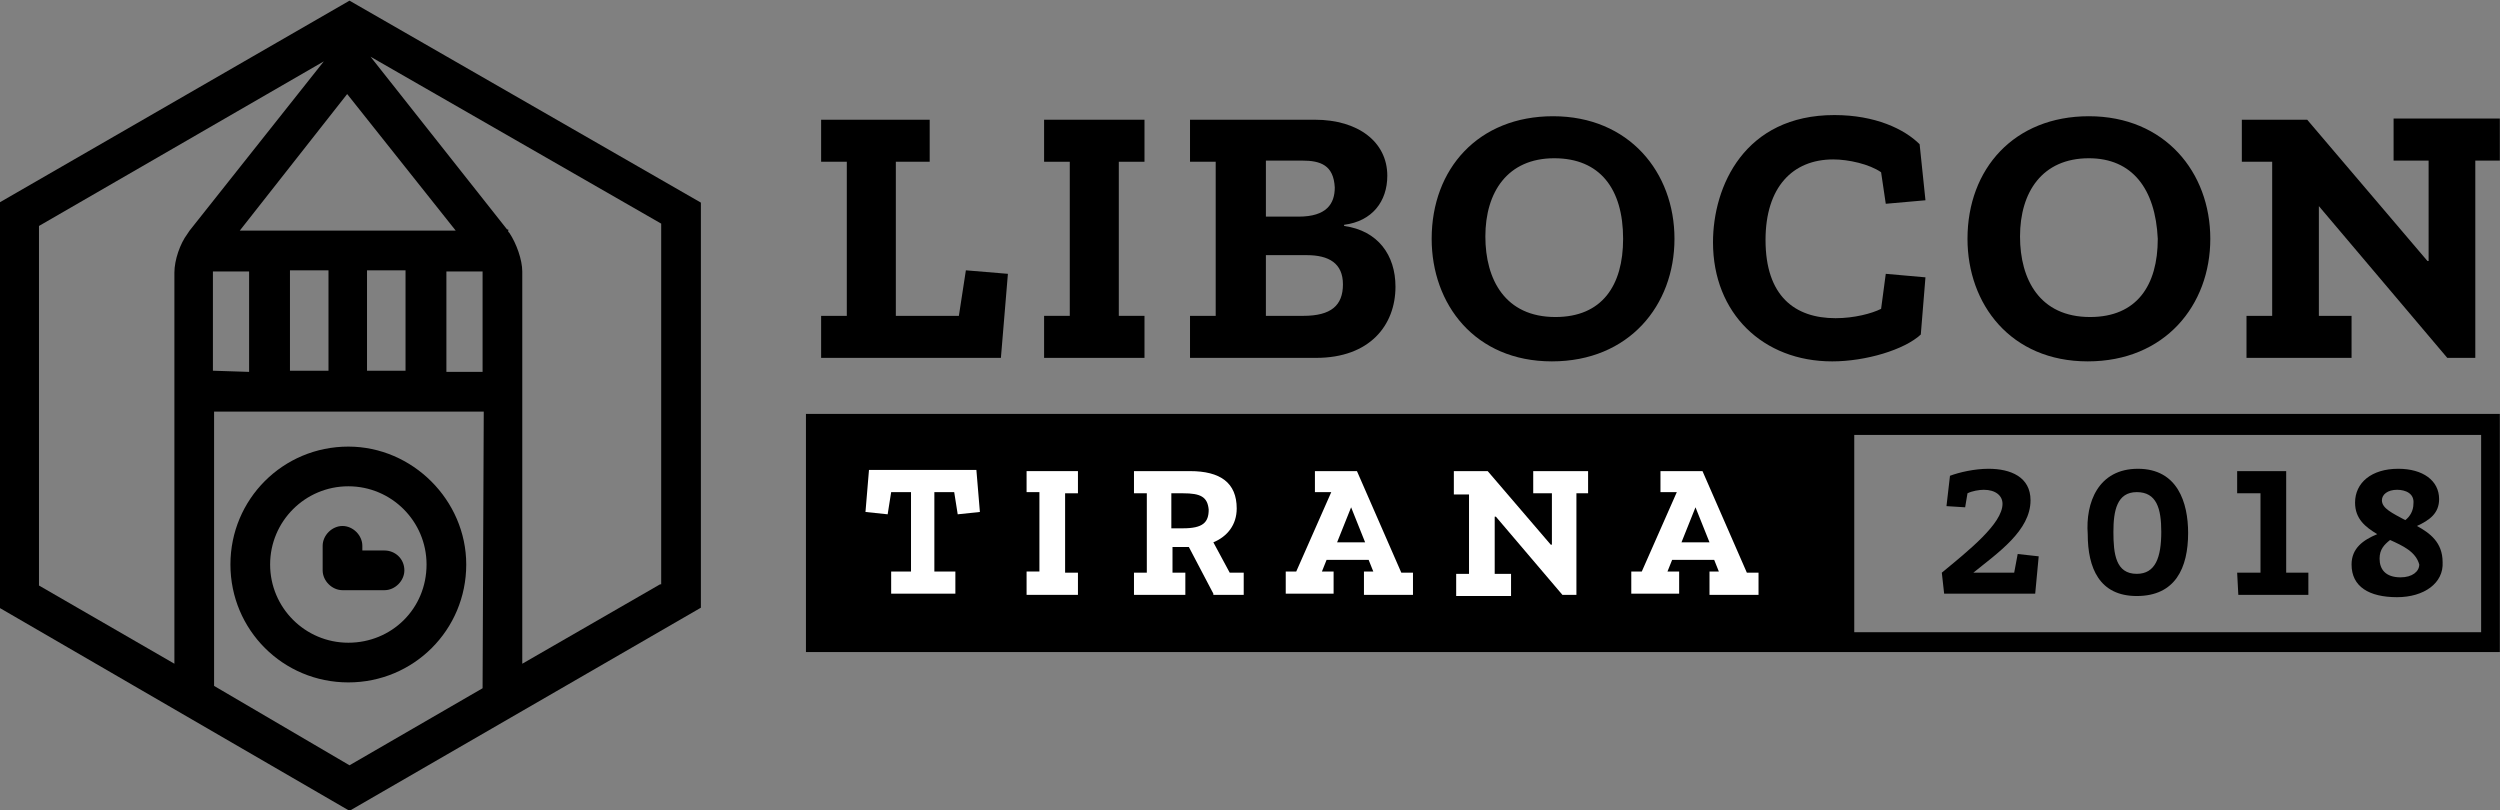 <?xml version="1.0" encoding="UTF-8" standalone="no"?>
<!-- Created with Inkscape (http://www.inkscape.org/) -->

<svg
   xmlns:dc="http://purl.org/dc/elements/1.1/"
   xmlns:cc="http://creativecommons.org/ns#"
   xmlns:rdf="http://www.w3.org/1999/02/22-rdf-syntax-ns#"
   xmlns:svg="http://www.w3.org/2000/svg"
   xmlns="http://www.w3.org/2000/svg"
   xmlns:sodipodi="http://sodipodi.sourceforge.net/DTD/sodipodi-0.dtd"
   xmlns:inkscape="http://www.inkscape.org/namespaces/inkscape"
   width="1013.374"
   height="328.329"
   viewBox="0 0 268.122 86.87"
   version="1.1"
   id="svg8"
   inkscape:version="0.92.3 (2405546, 2018-03-11)"
   sodipodi:docname="horizontal_black.svg"
   inkscape:export-filename="/home/anxhelo/works/LibOCon 2018/SVG/horizontal_black.png"
   inkscape:export-xdpi="96"
   inkscape:export-ydpi="96">
  <rect x="0" y="0" width="268.122" height="86.87" fill="#808080" stroke="none"/>
  <defs
     id="defs2" />
  <sodipodi:namedview
     id="base"
     pagecolor="#ffffff"
     bordercolor="#666666"
     borderopacity="1.0"
     inkscape:pageopacity="0"
     inkscape:pageshadow="2"
     inkscape:zoom="0.37099919"
     inkscape:cx="655.59248"
     inkscape:cy="221.08941"
     inkscape:document-units="px"
     inkscape:current-layer="g990"
     inkscape:document-rotation="0"
     showgrid="false"
     borderlayer="true"
     inkscape:showpageshadow="true"
     units="px"
     inkscape:pagecheckerboard="false"
     showguides="true"
     inkscape:window-width="1366"
     inkscape:window-height="715"
     inkscape:window-x="0"
     inkscape:window-y="0"
     inkscape:window-maximized="1"
     objecttolerance="10"
     guidetolerance="10"
     inkscape:snap-tangential="true"
     inkscape:snap-perpendicular="true"
     fit-margin-top="0"
     fit-margin-left="0"
     fit-margin-right="0"
     fit-margin-bottom="0">
    <inkscape:grid
       type="xygrid"
       id="grid10"
       dotted="false"
       originx="34.741"
       originy="-62.828" />
  </sodipodi:namedview>
  <g
     inkscape:label="Layer 1"
     inkscape:groupmode="layer"
     id="layer1"
     transform="translate(34.741,-147.302)">
    <g
       id="g990"
       transform="matrix(1.252,0,0,1.252,326.635,-186.536)">
      <g
         id="g966"
         style="fill:#000000">
        <g
           id="g964"
           style="fill:#000000">
          <path
             id="path943"
             d="m -219.6,302.1 v 20.4 h 145.1 v -20.4 z m 143.5,18.7 h -53.7 v -16.9 h 53.7 z"
             inkscape:connector-curvature="0"
             style="fill:#000000;fill-opacity:1" />
          <g
             id="XMLID_477_"
             style="fill:#000000">
            <path
               d="m -218.3,297.3 v -3.6 h 2.2 v -13.2 h -2.2 v -3.6 h 9.3 v 3.6 h -2.9 v 13.2 h 5.4 l 0.6,-3.9 3.6,0.3 -0.6,7.2 z"
               class="st0"
               id="XMLID_506_"
               inkscape:connector-curvature="0"
               style="fill:#000000" />
            <path
               d="m -199.2,297.3 v -3.6 h 2.2 v -13.2 h -2.2 v -3.6 h 8.6 v 3.6 h -2.2 v 13.2 h 2.2 v 3.6 z"
               class="st0"
               id="XMLID_504_"
               inkscape:connector-curvature="0"
               style="fill:#000000" />
            <path
               d="m -175.9,297.3 h -10.8 v -3.6 h 2.2 v -13.2 h -2.2 v -3.6 h 10.7 c 3.7,0 6.2,1.9 6.2,4.8 0,2.2 -1.3,3.9 -3.7,4.2 v 0.1 c 2.9,0.4 4.4,2.5 4.4,5.2 0,3.3 -2.2,6.1 -6.8,6.1 z m -1.2,-16.9 h -3.1 v 4.8 h 2.8 c 2.4,0 3.1,-1.1 3.1,-2.5 -0.1,-1.9 -1.2,-2.3 -2.8,-2.3 z m 0.4,8.1 h -3.5 v 5.2 h 3.2 c 2.4,0 3.4,-0.9 3.4,-2.7 0,-1.8 -1.2,-2.5 -3.1,-2.5 z"
               class="st0"
               id="XMLID_500_"
               inkscape:connector-curvature="0"
               style="fill:#000000" />
            <path
               d="m -155.7,297.6 c -6.6,0 -10.3,-4.9 -10.3,-10.5 0,-6 4,-10.5 10.4,-10.5 6.5,0 10.4,4.8 10.4,10.5 0,5.7 -3.9,10.5 -10.5,10.5 z m 0.2,-17.4 c -4,0 -5.9,2.9 -5.9,6.7 0,3.7 1.7,6.9 6,6.9 4,0 5.8,-2.7 5.8,-6.7 0,-4.3 -2,-6.9 -5.9,-6.9 z"
               class="st0"
               id="XMLID_492_"
               inkscape:connector-curvature="0"
               style="fill:#000000" />
            <path
               d="m -131.7,297.6 c -5.9,0 -10.2,-4.1 -10.2,-10.2 0,-4.8 2.7,-10.9 10.4,-10.9 3.5,0 6,1.2 7.3,2.5 l 0.5,4.8 -3.4,0.3 -0.4,-2.7 c -1,-0.7 -2.8,-1.1 -4.1,-1.1 -3.5,0 -5.8,2.4 -5.8,6.9 0,4.8 2.5,6.7 6,6.7 1.6,0 3.1,-0.4 3.9,-0.8 l 0.4,-3 3.4,0.3 -0.4,4.9 c -1.4,1.3 -4.7,2.3 -7.6,2.3 z"
               class="st0"
               id="XMLID_490_"
               inkscape:connector-curvature="0"
               style="fill:#000000" />
            <path
               d="m -109.8,297.6 c -6.6,0 -10.3,-4.9 -10.3,-10.5 0,-6 4,-10.5 10.4,-10.5 6.5,0 10.4,4.8 10.4,10.5 0,5.7 -3.9,10.5 -10.5,10.5 z m 0.1,-17.4 c -4,0 -5.9,2.9 -5.9,6.7 0,3.7 1.7,6.9 6,6.9 4,0 5.8,-2.7 5.8,-6.7 -0.2,-4.3 -2.2,-6.9 -5.9,-6.9 z"
               class="st0"
               id="XMLID_483_"
               inkscape:connector-curvature="0"
               style="fill:#000000" />
            <path
               d="m -76.6,280.4 v 16.9 H -79 l -11,-13 v 0 9.4 h 2.8 v 3.6 h -9 v -3.6 h 2.2 v -13.2 h -2.6 v -3.6 h 5.6 l 10.3,12.1 h 0.1 v -8.6 h -3 v -3.6 h 9.1 v 3.6 z"
               class="st0"
               id="XMLID_479_"
               inkscape:connector-curvature="0"
               style="fill:#000000" />
          </g>
          <g
             id="XMLID_422_"
             style="fill:#000000">
            <path
               d="m -206.6,310.7 -0.3,-1.9 h -1.7 v 6.8 h 1.8 v 1.9 h -5.5 v -1.9 h 1.7 v -6.8 h -1.7 l -0.3,1.9 -1.9,-0.2 0.3,-3.6 h 9.2 l 0.3,3.6 z"
               class="st1"
               id="XMLID_467_"
               inkscape:connector-curvature="0"
               style="fill:#ffffff" />
            <path
               d="m -200.7,317.5 v -1.9 h 1.1 v -6.8 h -1.1 V 307 h 4.4 v 1.9 h -1.1 v 6.8 h 1.1 v 1.9 h -4.4 z"
               class="st1"
               id="XMLID_454_"
               inkscape:connector-curvature="0"
               style="fill:#ffffff" />
            <path
               d="m -184.7,317.5 -2.1,-4 h -1.4 v 2.2 h 1.1 v 1.9 h -4.4 v -1.9 h 1.1 v -6.8 h -1.1 V 307 h 4.8 c 2.6,0 4,1 4,3.2 0,1.4 -0.8,2.4 -2,2.9 l 1.4,2.6 h 1.2 v 1.9 h -2.6 z m -2.6,-8.6 h -1 v 3 h 1 c 1.7,0 2.2,-0.5 2.2,-1.6 -0.1,-1.1 -0.7,-1.4 -2.2,-1.4 z"
               class="st1"
               id="XMLID_447_"
               inkscape:connector-curvature="0"
               style="fill:#ffffff" />
            <path
               d="m -171.8,317.5 v -1.9 h 0.8 l -0.4,-1 h -3.6 l -0.4,1 h 1 v 1.9 h -4.1 v -1.9 h 0.9 l 3,-6.8 H -176 V 307 h 3.6 l 3.8,8.7 h 1 v 1.9 h -4.2 z m -1.1,-7.4 v 0 l -1.2,3 h 2.4 z"
               class="st1"
               id="XMLID_423_"
               inkscape:connector-curvature="0"
               style="fill:#ffffff" />
            <path
               d="m -153.6,308.9 v 8.7 h -1.2 l -5.7,-6.7 h -0.1 v 4.9 h 1.4 v 1.9 h -4.7 v -1.9 h 1.1 V 309 h -1.3 v -2 h 2.9 l 5.4,6.3 h 0.1 v -4.4 h -1.6 V 307 h 4.7 v 1.9 z"
               class="st1"
               id="XMLID_426_"
               inkscape:connector-curvature="0"
               style="fill:#ffffff" />
            <path
               d="m -142.2,317.5 v -1.9 h 0.8 l -0.4,-1 h -3.6 l -0.4,1 h 1 v 1.9 h -4.1 v -1.9 h 0.9 l 3,-6.8 h -1.4 V 307 h 3.6 l 3.8,8.7 h 1 v 1.9 h -4.2 z m -1.2,-7.4 v 0 l -1.2,3 h 2.4 z"
               class="st1"
               id="XMLID_428_"
               inkscape:connector-curvature="0"
               style="fill:#ffffff" />
            <path
               d="m -121.9,310 0.3,-2.6 c 0.8,-0.3 2.1,-0.6 3.3,-0.6 1.9,0 3.6,0.7 3.6,2.7 0,2.6 -2.8,4.5 -4.9,6.2 h 3.5 l 0.3,-1.6 1.8,0.2 -0.3,3.2 h -7.8 l -0.2,-1.8 c 2.3,-1.9 5.2,-4.2 5.2,-5.9 0,-0.7 -0.6,-1.2 -1.6,-1.2 -0.4,0 -1,0.1 -1.4,0.3 l -0.2,1.2 z"
               id="XMLID_431_"
               inkscape:connector-curvature="0"
               style="fill:#000000;fill-opacity:1" />
            <path
               d="m -105.5,306.8 c 3.4,0 4.3,2.9 4.3,5.5 0,3 -1.1,5.4 -4.4,5.4 -3.2,0 -4.2,-2.4 -4.2,-5.3 -0.2,-2.7 0.9,-5.6 4.3,-5.6 z m -0.1,9 c 1.6,0 2.1,-1.4 2.1,-3.6 0,-2 -0.4,-3.4 -2.1,-3.4 -1.7,0 -2,1.6 -2,3.4 0,1.9 0.2,3.6 2,3.6 z"
               id="XMLID_433_"
               inkscape:connector-curvature="0"
               style="fill:#000000;fill-opacity:1" />
            <path
               d="m -97,315.7 h 2 v -6.8 h -2 V 307 h 4.2 v 8.7 h 1.9 v 1.9 h -6 z"
               id="XMLID_436_"
               inkscape:connector-curvature="0"
               style="fill:#000000;fill-opacity:1" />
            <path
               d="m -83.3,317.8 c -2.4,0 -3.9,-0.9 -3.9,-2.8 0,-1.4 1,-2.1 2.2,-2.6 -1,-0.6 -1.9,-1.3 -1.9,-2.7 0,-1.7 1.4,-2.9 3.7,-2.9 2.1,0 3.5,1 3.5,2.6 0,1.2 -0.8,1.8 -1.9,2.3 1.1,0.6 2.2,1.4 2.2,3.1 0.1,1.8 -1.6,3 -3.9,3 z m -0.6,-4.9 c -0.5,0.4 -0.9,0.8 -0.9,1.6 0,0.9 0.5,1.6 1.8,1.6 1,0 1.6,-0.5 1.6,-1.1 -0.3,-1.1 -1.4,-1.6 -2.5,-2.1 z m 0.6,-4.3 c -0.8,0 -1.3,0.4 -1.3,0.9 0,0.7 0.9,1.1 2,1.7 0.4,-0.3 0.7,-0.8 0.7,-1.4 0.1,-0.9 -0.7,-1.2 -1.4,-1.2 z"
               id="XMLID_438_"
               inkscape:connector-curvature="0"
               style="fill:#000000;fill-opacity:1" />
          </g>
        </g>
      </g>
      <g
         id="XMLID_12_">
        <g
           id="XMLID_60_">
          <rect
             height="8.6"
             width="3.3"
             class="st2"
             y="289.8"
             x="-263.8"
             id="XMLID_61_"
             style="fill:none" />
        </g>
        <g
           id="XMLID_59_" />
        <g
           id="XMLID_57_">
          <rect
             height="8.6"
             width="3.3"
             class="st2"
             y="289.8"
             x="-257.1"
             id="XMLID_58_"
             style="fill:none" />
        </g>
        <g
           id="XMLID_55_">
          <path
             d="m -245.1,286.4 v 0.2 l 0.1,0.1 c 0.6,0.8 1.1,2.2 1.1,3.3 v 8.4 c 0,0 0,0.1 0,0.1 0,1 0,2.4 0,3.4 0,0 0,0.1 0,0.1 v 21.6 l 11.9,-6.8 V 286 l -25,-14.4 11.8,14.9 z"
             class="st2"
             id="XMLID_56_"
             inkscape:connector-curvature="0"
             style="fill:none" />
        </g>
        <g
           id="XMLID_45_">
          <path
             d="m -258.8,308.3 c -3.7,0 -6.7,3 -6.7,6.7 0,3.7 3,6.7 6.7,6.7 3.7,0 6.7,-3 6.7,-6.7 0,-3.7 -3,-6.7 -6.7,-6.7 z m 3.1,8.9 h -3.6 c -0.9,0 -1.7,-0.8 -1.7,-1.7 v -2.1 c 0,-0.9 0.8,-1.7 1.7,-1.7 0.9,0 1.7,0.8 1.7,1.7 v 0.4 h 1.9 c 0.9,0 1.7,0.8 1.7,1.7 0,0.9 -0.8,1.7 -1.7,1.7 z"
             class="st2"
             id="XMLID_48_"
             inkscape:connector-curvature="0"
             style="fill:none" />
        </g>
        <g
           id="XMLID_39_">
          <path
             d="m -250.4,298.5 h 3.1 v -0.1 -8.4 c 0,0 0,-0.1 0,-0.1 h -3.1 z"
             class="st2"
             id="XMLID_44_"
             inkscape:connector-curvature="0"
             style="fill:none" />
        </g>
        <g
           id="XMLID_21_">
          <polygon
             points="-268.1,286.4 -249.6,286.4 -258.8,274.7 "
             class="st2"
             id="XMLID_38_"
             style="fill:none" />
        </g>
        <g
           id="XMLID_17_">
          <path
             d="m -267.3,289.8 h -3.1 c 0,0 0,0.1 0,0.1 v 8.4 0.1 h 3.1 z"
             class="st2"
             id="XMLID_20_"
             inkscape:connector-curvature="0"
             style="fill:none" />
        </g>
        <g
           id="XMLID_15_">
          <path
             d="m -258.8,304.9 c -5.6,0 -10.1,4.5 -10.1,10.1 0,5.6 4.5,10.1 10.1,10.1 5.6,0 10.1,-4.5 10.1,-10.1 0,-5.5 -4.6,-10.1 -10.1,-10.1 z m 0,16.8 c -3.7,0 -6.7,-3 -6.7,-6.7 0,-3.7 3,-6.7 6.7,-6.7 3.7,0 6.7,3 6.7,6.7 0,3.8 -3,6.7 -6.7,6.7 z"
             id="XMLID_16_"
             inkscape:connector-curvature="0"
             style="fill:#000000;fill-opacity:1" />
        </g>
        <path
           id="path985"
           d="m -258.7,266.7 -30,17.3 v 34.7 l 30,17.4 30.1,-17.4 V 284 Z m 9.1,19.7 h -18.5 l 9.2,-11.7 z m -4.3,3.4 v 8.6 h -3.3 v -8.6 z m -6.6,0 v 8.6 h -3.3 v -8.6 z m -12.1,-3.1 c -0.6,0.8 -1.1,2.2 -1.1,3.3 v 33.5 l -11.6,-6.7 V 286 l 24.4,-14.1 -11.5,14.5 z m 2.2,11.7 v 0 -8.5 h 3.1 v 8.6 z m 23.1,27.2 -11.4,6.6 -11.6,-6.8 v 0 -23.4 0 -0.1 h 23.1 z m 0,-27.1 h -3.1 v -8.6 h 3.1 c 0,0 0,0 0,0.1 z m 15.2,18.2 -11.8,6.8 v -33.6 c 0,-1 -0.5,-2.4 -1.1,-3.3 l -0.1,-0.1 v -0.2 h -0.1 l -11.7,-14.8 24.9,14.3 v 30.9 z"
           inkscape:connector-curvature="0"
           style="fill:#000000;fill-opacity:1" />
        <g
           id="XMLID_13_">
          <path
             d="m -255.7,313.8 h -1.9 v -0.4 c 0,-0.9 -0.8,-1.7 -1.7,-1.7 -0.9,0 -1.7,0.8 -1.7,1.7 v 2.1 c 0,0.9 0.8,1.7 1.7,1.7 h 3.6 c 0.9,0 1.7,-0.8 1.7,-1.7 0,-1 -0.8,-1.7 -1.7,-1.7 z"
             id="XMLID_14_"
             inkscape:connector-curvature="0"
             style="fill:#000000;fill-opacity:1" />
        </g>
      </g>
    </g>
  </g>
</svg>
